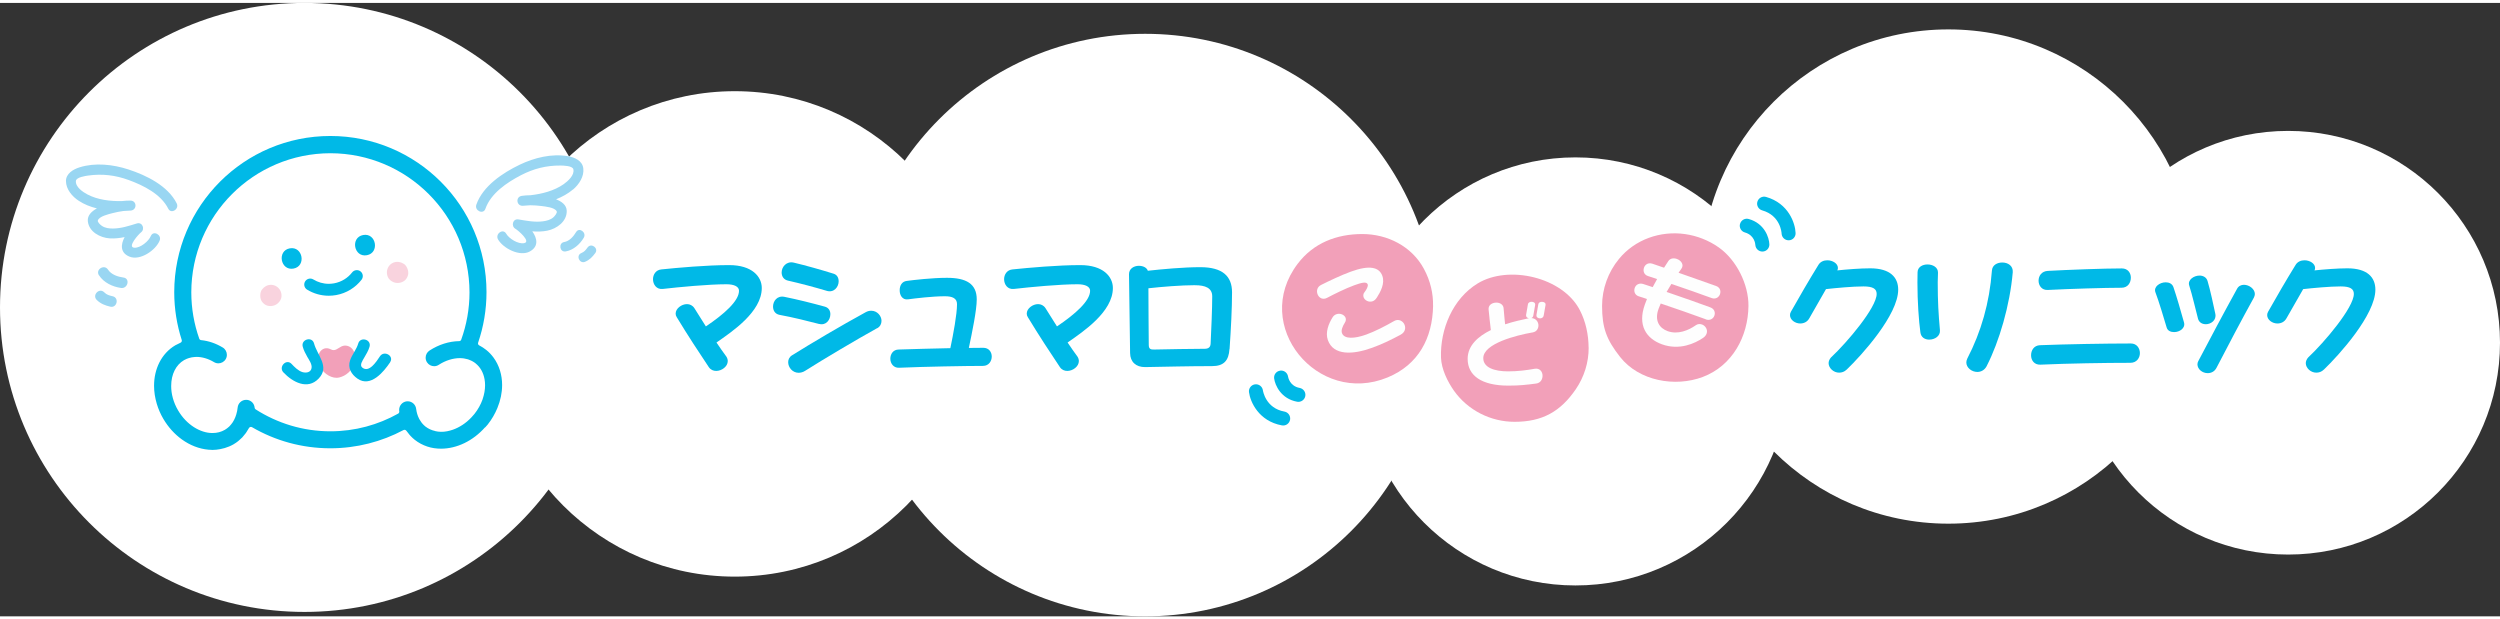 <svg id="layer2" xmlns="http://www.w3.org/2000/svg" width="327" height="81" viewBox="0 0 566.5 139">
  <rect x="0" y="0" width="566.5" height="139" fill="#333333" stroke="none"/>
  <defs>
    <style>
.cls-1{fill:#fefefe;}.cls-1,.cls-2,.cls-3,.cls-4,.cls-5,.cls-6{stroke-width:0px;}.cls-2{fill:#f2a0b9;}.cls-3{fill:#f9d3de;}.cls-4{fill:#00b9e7;}.cls-5{fill:#fff;}.cls-6{fill:#99d6f2;}
</style>
  </defs>
  <g id="layer1-2">
    <circle class="cls-5" cx="69" cy="69" r="69"/>
    <circle class="cls-5" cx="166.5" cy="75" r="55"/>
    <circle class="cls-5" cx="259.5" cy="73" r="66"/>
    <circle class="cls-5" cx="357" cy="83.5" r="48.5"/>
    <circle class="cls-5" cx="441.5" cy="62" r="56"/>
    <circle class="cls-5" cx="518.5" cy="77" r="48"/>
    <path class="cls-4" d="m162.37,76.97c.75,1.12,1.51,2.21,2.23,3.18.22.34.31.7.31,1.01,0,1.23-1.37,2.23-2.62,2.23-.64,0-1.26-.25-1.68-.87-2.04-3.04-4.86-7.34-7.26-11.31-.17-.25-.25-.53-.25-.81,0-1.15,1.34-2.15,2.57-2.15.64,0,1.26.28,1.68.92.84,1.34,1.7,2.74,2.6,4.13,4.16-2.79,7.51-5.78,7.51-8.07,0-.95-1.09-1.48-2.85-1.48-4.08,0-10.75.64-14.41,1.06-1.45.17-2.23-1.03-2.23-2.21,0-1.03.64-2.09,1.87-2.21,3.8-.39,10.25-.98,15.41-.98s7.37,2.6,7.37,5.19c0,5.42-6.76,9.91-10.25,12.34Z"/>
    <path class="cls-4" d="m185.61,72.75c-2.46-.64-5.92-1.51-8.99-2.07-1.01-.2-1.45-1.01-1.45-1.87,0-1.23.92-2.54,2.57-2.21,2.93.59,6.17,1.4,9.19,2.23.87.25,1.23.95,1.23,1.7,0,1.26-.95,2.62-2.54,2.21Zm1.73-7.51c-2.71-.81-5.86-1.65-8.8-2.32-.98-.22-1.42-1-1.42-1.84,0-1.26,1.09-2.62,2.76-2.23,2.6.61,6.45,1.7,9.02,2.51.81.25,1.14.95,1.14,1.73,0,1.26-1.06,2.65-2.71,2.15Zm11.42,8.46c-4.5,2.48-12.31,7.12-16.31,9.66-.5.33-1.06.45-1.48.45-1.37,0-2.37-1.2-2.37-2.4,0-.59.25-1.17.87-1.56,4.58-2.85,10.89-6.59,16.7-9.77.45-.25.87-.33,1.26-.33,1.34,0,2.32,1.17,2.32,2.29,0,.67-.31,1.31-.98,1.68Z"/>
    <path class="cls-4" d="m222.75,82.25c-3.85,0-13.29.17-19.02.42-1.28.06-1.98-1.01-1.98-2.04s.61-2.07,1.9-2.09c3.21-.11,7.73-.22,11.7-.31.67-3.18,1.51-7.68,1.51-9.97,0-1.34-1.06-1.79-2.74-1.79-2.79,0-6.7.47-8.38.7-1.26.17-1.9-.95-1.87-2.09,0-.98.47-1.96,1.62-2.09,1.48-.2,5.75-.7,9.08-.7,4.38,0,6.76,1.34,6.76,4.89,0,2.43-1.03,7.4-1.79,11,1.34-.03,2.48-.03,3.29-.03,1.26,0,1.9.98,1.9,1.98s-.64,2.12-1.98,2.12Z"/>
    <path class="cls-4" d="m241.93,76.97c.75,1.12,1.51,2.21,2.23,3.18.22.34.31.7.31,1.01,0,1.23-1.37,2.23-2.62,2.23-.64,0-1.26-.25-1.68-.87-2.04-3.04-4.86-7.34-7.26-11.31-.17-.25-.25-.53-.25-.81,0-1.15,1.34-2.15,2.57-2.15.64,0,1.26.28,1.68.92.84,1.34,1.7,2.74,2.6,4.13,4.16-2.79,7.51-5.78,7.51-8.07,0-.95-1.09-1.48-2.85-1.48-4.08,0-10.75.64-14.41,1.06-1.45.17-2.23-1.03-2.23-2.21,0-1.03.64-2.09,1.87-2.21,3.8-.39,10.25-.98,15.41-.98s7.37,2.6,7.37,5.19c0,5.42-6.76,9.91-10.25,12.34Z"/>
    <path class="cls-4" d="m278.6,78.42c-.17,2.62-1.26,3.88-3.96,3.88-5.33,0-10.44.14-15.13.22-2.12.03-3.41-1.2-3.43-3.18-.06-5.81-.22-14.38-.25-17.87,0-1.26,1.12-1.9,2.23-1.9.95,0,1.79.39,2.04,1.12,3.29-.36,8.07-.81,11.9-.81,5.08,0,7.18,2.09,7.18,5.7s-.25,8.35-.56,12.85Zm-7.79-14.46c-3.1,0-7.57.36-10.58.7,0,3.99.06,9.83.08,12.82,0,.98.45,1.09,1.31,1.06,3.24-.06,8.18-.17,11.37-.17.92,0,1.31-.42,1.34-1.2.14-2.82.36-7.99.36-10.69,0-1.9-1.59-2.51-3.88-2.51Z"/>
    <path class="cls-4" d="m418.46,83.08c-.53.53-1.15.7-1.73.7-1.26,0-2.37-1.06-2.37-2.15,0-.39.17-.87.53-1.28,3.71-3.46,10.36-11.34,10.36-14.41,0-1.14-.81-1.7-2.99-1.7-2.43,0-6.25.36-8.49.61-1.2,2.07-2.4,4.19-3.77,6.59-.47.87-1.29,1.2-2.07,1.2-1.17,0-2.32-.84-2.32-1.9,0-.25.06-.5.22-.78,2.12-3.74,3.88-6.79,6.23-10.61.45-.73,1.23-1.03,2.01-1.03,1.2,0,2.4.73,2.4,1.73,0,.2-.03.36-.14.56,2.15-.22,5.16-.47,7.46-.47,4.55,0,6.34,2.07,6.34,4.83,0,5.72-8.24,14.83-11.67,18.12Z"/>
    <path class="cls-4" d="m437.2,76.3c-1,0-1.9-.5-2.04-1.65-.36-2.62-.67-6.93-.67-11.31,0-.81.03-1.51.03-2.32.03-1.2,1.14-1.76,2.26-1.76,1.17,0,2.4.64,2.37,1.87,0,.67-.06,1.37-.06,2.15,0,4.44.17,7.18.5,10.86.14,1.34-1.17,2.15-2.4,2.15Zm13.01,5.95c-.5.98-1.34,1.37-2.15,1.37-1.26,0-2.49-.95-2.49-2.15,0-.25.06-.56.22-.89,3.13-6.03,5.03-12.62,5.58-19.94.08-1.26,1.23-1.82,2.35-1.82,1.28,0,2.48.75,2.37,2.21-.64,7.46-3.07,15.72-5.89,21.22Z"/>
    <path class="cls-4" d="m482.74,81.55c-5.7,0-14.16.14-20.38.42-1.4.06-2.12-1-2.12-2.12s.64-2.23,2.01-2.29c5.58-.22,14.86-.39,20.61-.39,1.34,0,2.04,1.09,2.04,2.18s-.73,2.2-2.15,2.2Zm-2.01-17.01c-3.74,0-11.73.25-16.7.5-1.37.08-2.09-1.01-2.09-2.09s.67-2.15,2.09-2.23c4.61-.25,12.73-.56,16.78-.56,1.37,0,2.04,1.03,2.04,2.09,0,1.14-.67,2.29-2.12,2.29Z"/>
    <path class="cls-4" d="m492.66,74.59c-.75,0-1.48-.28-1.7-1.06-.59-1.98-1.76-5.92-2.54-7.96-.47-1.26,1.01-2.26,2.32-2.26.78,0,1.48.31,1.76,1.09.7,2.04,1.73,5.58,2.4,8.01.36,1.29-1,2.18-2.23,2.18Zm7.15-1.79c-.75,0-1.48-.36-1.73-1.2-.47-1.73-1.31-5.45-2.01-7.59-.39-1.23,1.03-2.23,2.35-2.23.75,0,1.56.36,1.81,1.23.61,2.01,1.4,5.72,1.76,7.43.31,1.45-.98,2.37-2.18,2.37Zm10.92-6.03c-2.37,4.27-6.34,11.76-8.46,15.89-.45.89-1.23,1.23-2.01,1.23-1.2,0-2.32-.89-2.32-2.01,0-.25.08-.5.2-.73,2.46-4.69,5.86-11.09,8.77-16.36.33-.64.95-.92,1.56-.92,1.2,0,2.48.95,2.48,2.09,0,.25-.08.53-.22.81Z"/>
    <path class="cls-4" d="m526.59,83.08c-.53.53-1.14.7-1.73.7-1.26,0-2.37-1.06-2.37-2.15,0-.39.17-.87.53-1.28,3.71-3.46,10.36-11.34,10.36-14.41,0-1.14-.81-1.7-2.99-1.7-2.43,0-6.25.36-8.49.61-1.2,2.07-2.4,4.19-3.77,6.59-.47.87-1.28,1.2-2.07,1.2-1.17,0-2.32-.84-2.32-1.9,0-.25.06-.5.22-.78,2.12-3.74,3.88-6.79,6.23-10.61.45-.73,1.23-1.03,2.01-1.03,1.2,0,2.4.73,2.4,1.73,0,.2-.03.36-.14.56,2.15-.22,5.17-.47,7.46-.47,4.55,0,6.34,2.07,6.34,4.83,0,5.72-8.24,14.83-11.67,18.12Z"/>
    <path class="cls-2" d="m324.74,68.65c-.14,7.29-3.3,13.31-10.3,16.21-15.86,6.55-31.01-11.75-20.38-25.76,3.57-4.7,8.79-6.72,14.61-6.73,5.71-.01,11.24,2.77,13.99,7.89,1.49,2.76,2.12,5.62,2.07,8.39Z"/>
    <path class="cls-2" d="m359.99,78.1c.02,3.35-1.02,6.66-2.91,9.43-3.49,5.1-7.62,7.39-13.88,7.39-5.41,0-10.58-2.61-13.72-7.03-1.47-2.08-2.86-4.93-2.95-7.52-.21-6.41,2.66-13.37,8.32-16.81,6.99-4.25,19.26-1.44,23.14,6.05,1.35,2.6,1.97,5.58,1.99,8.5Z"/>
    <path class="cls-2" d="m396.2,68.65c-.07,6.96-3.66,13.57-10.34,16.1-6.3,2.38-14.47.91-18.75-4.53-3.08-3.92-4.08-6.59-4.08-11.57,0-3.87,1.38-7.66,3.83-10.64,3.62-4.41,9.37-6.43,14.98-5.63,2.72.39,5.35,1.42,7.6,3,4.07,2.86,6.81,8.44,6.76,13.28Z"/>
    <path class="cls-1" d="m311.95,66.82c-.26.41-.57.66-.91.78-.86.31-1.78-.19-2.04-.88-.12-.34-.12-.77.16-1.12.46-.6.92-1.37.76-1.83-.25-.7-1.49-.36-3.08.22-2.03.74-4.63,2.05-6.13,2.84-1.01.53-1.86-.02-2.16-.84-.27-.74-.09-1.62.78-2.07,1.74-.88,4.57-2.23,6.8-3.04,4.21-1.53,6.38-1.01,7.1.94.64,1.76-.42,3.68-1.27,5Zm5.4,8.38c-2.18,1.15-3.91,2.03-6.41,2.94-4.43,1.61-8.77,1.79-10.04-1.72-.64-1.75.18-3.79,1.09-5.21.21-.35.52-.55.84-.67.82-.3,1.82.11,2.08.82.12.32.08.72-.17,1.1-.49.77-.89,1.7-.65,2.36.51,1.4,2.84,1.29,5.5.33,2.07-.75,4.37-1.95,6.32-3.07,1.02-.6,2.07.04,2.38.9.28.78.09,1.66-.93,2.21Z"/>
    <path class="cls-1" d="m348.08,86.25c-2.12.28-3.76.47-6.28.47-6.07,0-9.23-2.27-9.23-6.07,0-3.01,2.36-5.09,5.26-6.52-.17-1.27-.38-3.37-.51-4.65-.11-1.04.83-1.57,1.74-1.57.81,0,1.59.42,1.66,1.29.08,1.15.25,2.72.34,3.63,1.91-.64,3.93-1.06,5.39-1.38-.38-.06-.7-.32-.64-.74.11-.72.28-1.63.42-2.42.06-.4.47-.57.83-.57.47,0,.87.25.81.72-.13.74-.3,1.74-.42,2.4-.04.3-.23.49-.45.57,1.04.04,1.61.87,1.61,1.66,0,.74-.42,1.44-1.29,1.59-3.71.64-11.21,2.53-11.21,5.84,0,2.16,2.59,2.99,5.6,2.99,2.23,0,4.16-.25,6.07-.59,1.12-.19,1.76.66,1.76,1.57,0,.83-.45,1.66-1.46,1.78Zm1.72-15.41c-.06.42-.45.64-.81.64-.45,0-.89-.25-.83-.76.11-.72.28-1.63.42-2.42.06-.4.42-.57.83-.57.47,0,.89.25.81.72-.13.74-.32,1.74-.42,2.4Z"/>
    <path class="cls-1" d="m386.52,71.68c-2.99-1.09-6.74-2.41-10.2-3.57-.18.43-.34.82-.5,1.24-.95,2.61.16,4.33,2.06,5.02,2.29.83,4.7-.14,6.41-1.35.45-.31.95-.31,1.39-.15.78.28,1.35,1.19,1.04,2.05-.12.34-.37.7-.81.99-1.83,1.23-5.34,2.89-9.33,1.44-3.51-1.28-5.58-4.27-3.84-9.05.15-.42.31-.79.46-1.21-.63-.21-1.24-.43-1.84-.6-.95-.3-1.19-1.2-.92-1.94.25-.68.96-1.16,1.94-.85.67.22,1.37.45,2.12.7.34-.62.65-1.23,1-1.83-.69-.23-1.36-.47-2.06-.68-.97-.31-1.16-1.21-.9-1.93.25-.68.95-1.19,1.92-.86.78.28,1.67.56,2.61.9.34-.51.64-1.01.97-1.5.45-.67,1.26-.74,1.96-.48.94.34,1.65,1.3,1.01,2.2-.2.29-.42.59-.65.92,3.34,1.17,6.75,2.37,8.5,3,.94.34,1.13,1.18.88,1.88-.25.68-.97,1.18-1.87.86-2.69-.98-5.87-2.11-9.13-3.21-.37.59-.73,1.2-1.09,1.82,3.74,1.27,7.58,2.64,9.87,3.48,1,.36,1.21,1.21.95,1.91-.25.68-1.01,1.17-1.95.83Z"/>
    <path class="cls-4" d="m284.38,86.43c-.86.12-1.47.91-1.36,1.77.28,2.19,2.2,6.57,7.46,7.53.86.16,1.69-.41,1.85-1.28.16-.86-.42-1.69-1.28-1.85-4.25-.77-4.85-4.65-4.88-4.82-.12-.86-.92-1.47-1.79-1.35Z"/>
    <path class="cls-4" d="m290.07,83.33c-.86.12-1.46.9-1.35,1.76.2,1.53,1.54,4.61,5.21,5.28.86.16,1.69-.42,1.85-1.28.16-.86-.42-1.69-1.28-1.85-2.23-.41-2.59-2.35-2.63-2.58-.13-.86-.93-1.46-1.79-1.34Z"/>
    <path class="cls-4" d="m398.22,45.05c-.24.84.25,1.72,1.1,1.96,4.15,1.18,4.39,5.1,4.39,5.26.04.87.78,1.55,1.65,1.52.87-.03,1.55-.76,1.52-1.63-.07-2.2-1.57-6.75-6.7-8.2-.84-.24-1.72.25-1.96,1.1Z"/>
    <path class="cls-4" d="m394.29,50.05c-.24.84.25,1.72,1.1,1.96,2.18.62,2.36,2.59,2.37,2.82.05.87.79,1.54,1.66,1.51.87-.04,1.54-.76,1.52-1.63-.05-1.55-1.09-4.74-4.68-5.75-.84-.24-1.72.25-1.96,1.1Z"/>
    <path class="cls-3" d="m63.8,66.43c-.02.63-.37,1.21-.82,1.62-.8.75-2.23.89-3.1.18-.42-.34-.73-.74-.84-1.29,0,0,0,0,0-.01,0,0,0,0,0-.01,0,0,0,0,0,0-.02-.08-.04-.17-.05-.25-.05-.6,0-1.27.4-1.75.38-.45.41-.46.89-.77.18-.11.52-.2.65-.23.6-.14,1.33.02,1.82.38.7.51,1.07,1.26,1.04,2.13Z"/>
    <path class="cls-3" d="m87.86,62.06c.24.58.77,1,1.34,1.23,1.01.42,2.4.05,2.96-.92.28-.47.42-.95.33-1.5,0,0,0,0,0-.01,0,0,0,0,0-.01,0,0,0,0,0,0-.01-.09-.02-.17-.04-.25-.16-.58-.44-1.19-.99-1.5-.51-.29-.54-.29-1.11-.41-.2-.04-.56,0-.69.01-.61.08-1.24.48-1.57.99-.47.73-.55,1.56-.22,2.36Z"/>
    <path class="cls-4" d="m65.67,55.61c2.96-.53,3.79,4.05.83,4.59-2.95.53-3.78-4.05-.83-4.59Z"/>
    <path class="cls-4" d="m82.3,52.59c-2.96.54-2.12,5.12.83,4.58,2.95-.54,2.12-5.12-.83-4.58Z"/>
    <path class="cls-2" d="m77.89,77.68c-.18.03-.36.09-.53.17-.82.39-1.42,1.17-2.4.65-1-.53-2.02-.23-2.59.79-.62,1.12-.36,2.36.27,3.39.82,1.36,2.61,2.59,4.25,2.19.76-.19,1.44-.54,2.05-1.09.75-.67,1.07-1.51,1.38-2.47.28-.87.17-1.87-.3-2.64-.46-.74-1.3-1.13-2.13-1Z"/>
    <path class="cls-4" d="m72.21,85.12c-2.52,2.64-5.9.81-7.99-1.4-1.18-1.25.66-3.18,1.84-1.93.66.7,1.5,1.56,2.45,1.86.79.24,1.91.14,2.09-.91.15-.87-.56-1.82-.96-2.53-.42-.74-.82-1.5-1.04-2.32-.44-1.66,2.12-2.4,2.56-.74.72,2.71,3.64,5.26,1.05,7.97Z"/>
    <path class="cls-4" d="m88.41,81.42c-1.46,2.17-4.42,5.79-7.4,3.72-1.39-.97-2.27-2.42-1.68-4.15.45-1.34,1.46-2.45,1.84-3.8.46-1.65,3.04-.95,2.57.71-.26.91-.76,1.71-1.23,2.52-.3.54-1.09,1.63-.45,2.18,1.57,1.35,3.28-1.4,4.04-2.53.95-1.42,3.26-.09,2.3,1.34Z"/>
    <path class="cls-6" d="m128.18,56.31c-1.37.24-1.7-1.9-.33-2.13,1.18-.2,2.11-1.27,2.69-2.25.71-1.2,2.44.09,1.74,1.28-.88,1.49-2.37,2.81-4.1,3.1Z"/>
    <path class="cls-6" d="m132.58,58.66c-1.28.53-2.14-1.44-.85-1.98.7-.29.96-.66,1.42-1.27.82-1.12,2.56.16,1.74,1.27-.64.87-1.29,1.55-2.3,1.97Z"/>
    <path class="cls-6" d="m22.42,61.72c-.85-1.32,1.22-2.59,2.06-1.28.73,1.13,2.24,1.62,3.51,1.79,1.55.21.98,2.56-.55,2.36-1.92-.26-3.94-1.21-5.01-2.88Z"/>
    <path class="cls-6" d="m21.93,67.31c-1.12-1.09.55-2.85,1.67-1.75.61.6,1.1.71,1.94.91,1.52.36.97,2.71-.55,2.36-1.17-.28-2.17-.65-3.05-1.51Z"/>
    <path class="cls-6" d="m129.84,42.27c-1.12.95-2.43,1.67-3.84,2.23,1.23.48,2.38,1.26,2.42,2.6.07,2.42-2.26,4.08-4.42,4.51-1.12.22-2.25.24-3.38.15,1.11,1.57,1.5,3.41-.54,4.55-2.25,1.26-6.02-.65-7.22-2.71-.72-1.25,1.11-2.58,1.84-1.31.65,1.13,2.71,2.4,4.05,2.15,1.7-.32-1.41-2.95-1.93-3.24-1.08-.6-.65-2.36.66-2.14,1.81.3,3.7.68,5.55.43.84-.11,1.71-.33,2.37-.91.31-.28.92-1.01.75-1.35-.43-.9-2.62-1.1-3.48-1.21-.83-.1-1.68-.17-2.52-.17-.57.06-1.14.1-1.69.12-1.45.06-1.68-2.03-.23-2.25.63-.09,1.29-.14,1.95-.14,2.65-.29,5.43-1.02,7.55-2.51.94-.67,2.51-2.04,2.19-3.38-.19-.81-2.32-.83-2.9-.84-3.22-.03-6.13.71-8.99,2.2-3.15,1.64-6.82,4.1-8.04,7.61-.48,1.37-2.53.41-2.05-.95,1.47-4.22,6.01-7.22,9.85-9.06,3.31-1.58,7.21-2.55,10.89-1.92,1.51.26,3.26.99,3.49,2.72.25,1.85-.96,3.68-2.31,4.83Z"/>
    <path class="cls-6" d="m14.94,40.4c0-1.74,1.64-2.69,3.1-3.15,3.57-1.11,7.56-.65,11.05.48,4.05,1.32,8.95,3.7,10.95,7.69.65,1.29-1.26,2.51-1.91,1.21-1.67-3.32-5.63-5.28-8.97-6.5-3.03-1.11-6.02-1.46-9.2-1.01-.57.08-2.68.38-2.76,1.21-.14,1.38,1.59,2.53,2.62,3.07,2.3,1.21,5.14,1.56,7.81,1.5.66-.08,1.31-.12,1.95-.11,1.46.02,1.51,2.12.06,2.26-.55.05-1.12.08-1.69.1-.84.11-1.67.28-2.48.49-.84.22-2.99.71-3.3,1.65-.12.36.58,1.01.93,1.24.73.49,1.62.59,2.47.59,1.86,0,3.68-.61,5.44-1.15,1.27-.39,1.92,1.3.93,2.03-.48.36-3.22,3.37-1.49,3.47,1.36.08,3.23-1.46,3.73-2.66.56-1.34,2.55-.27,1.99,1.06-.92,2.21-4.41,4.58-6.8,3.63-2.18-.87-2.03-2.74-1.13-4.44-1.11.23-2.24.36-3.37.29-2.19-.14-4.72-1.48-4.97-3.9-.13-1.32.9-2.26,2.06-2.89-1.47-.36-2.87-.91-4.09-1.71-1.49-.96-2.92-2.62-2.92-4.48Z"/>
    <path class="cls-4" d="m109.94,96.19c.21-.24.41-.44.58-.66.93-1.17,1.65-2.44,2.19-3.74.7-1.7,1.07-3.46,1.07-5.18,0,0,0,0,0-.05,0-2.23-.65-4.45-1.97-6.23-.47-.63-1.01-1.21-1.62-1.69l-.04-.03c-.23-.19-.47-.35-.72-.52-.04-.03-.11-.07-.2-.12-.19-.12-.38-.23-.57-.33-.06-.03-.07-.04-.07-.04-.23-.11-.33-.37-.25-.61,1.23-3.6,1.9-7.45,1.9-11.46,0-19.54-15.84-35.38-35.38-35.38-19.53,0-35.36,15.82-35.38,35.39h0c0,3.78.6,7.42,1.7,10.84.08.25-.04.52-.29.62-.21.08-.43.21-.68.34-.19.1-.35.16-.47.23-3.23,1.9-4.83,5.46-4.83,9.15v.05c0,1.33.21,2.7.61,4.05.35,1.17.84,2.33,1.49,3.43,1.12,1.9,2.56,3.48,4.2,4.66,1.84,1.33,3.91,2.14,6.04,2.33.31.03.61.04.91.05h.01c.57,0,1.15-.07,1.73-.18.69-.13,1.37-.32,2.02-.6.34-.15.67-.3.98-.48,0,0,0,0,.09-.06.34-.2.66-.42.96-.66.08-.06.17-.16.31-.27.23-.2.44-.39.63-.58.07-.07.15-.18.25-.3.2-.23.39-.45.55-.67.05-.08.11-.17.19-.29.17-.26.34-.52.48-.78.04-.08.05-.08.05-.08.06-.12.17-.21.31-.25.13-.04.27-.02.39.05,5.22,3.04,11.28,4.78,17.74,4.78,5.99,0,11.64-1.5,16.58-4.13.22-.12.5-.05.65.16,0,0,.02.02.09.11.2.29.42.57.66.84.08.08.14.16.21.23.29.31.6.6.93.86.87.69,1.83,1.19,2.84,1.53.07.02.16.04.28.08.17.05.33.1.48.14.14.03.3.06.47.09.13.02.23.05.31.06.13.02.28.04.45.05.14.01.25.03.34.04.08,0,.19,0,.31.01.17,0,.33.02.47.02h.02c3.6-.01,7.23-1.76,9.97-4.84Zm-11.32.82c-.43-.09-.83-.23-1.22-.41-.34-.17-.69-.36-1.01-.62-.27-.22-.51-.46-.72-.71-.07-.08-.12-.15-.16-.2-.16-.21-.3-.42-.43-.66-.03-.06-.08-.13-.13-.24-.33-.65-.55-1.38-.65-2.19-.12-.98-.95-1.71-1.92-1.71-.08,0-.15,0-.23.01-.98.12-1.7.96-1.7,1.92,0,.08,0,.15.01.24,0,0,0,.04.02.12.02.2-.08.4-.25.5-4.55,2.54-9.77,4.01-15.36,4.01-6.25,0-12.05-1.84-16.94-4.97-.13-.08-.22-.23-.23-.38-.07-.93-.79-1.69-1.75-1.78-.06,0-.12,0-.18,0-.98,0-1.83.75-1.92,1.76-.03.27-.07.54-.12.81,0,.03-.01.05-.02.06-.19.92-.51,1.72-.95,2.41-.02.03-.03.05-.06.09-.22.32-.46.61-.72.88-.06.05-.1.08-.11.1-.27.25-.57.48-.91.68-.84.49-1.78.73-2.79.73h-.06c-2.67,0-5.83-1.83-7.75-5.12-.54-.91-.93-1.85-1.19-2.79-.26-.93-.38-1.85-.38-2.73,0,0,0-.02,0-.02,0-2.66,1.09-4.8,2.92-5.86.2-.11.4-.21.6-.29.12-.05.23-.09.33-.12.07-.03.16-.05.26-.08.16-.05.32-.09.48-.12.03,0,.06-.01.1-.02.19-.03.38-.06.58-.07.12,0,.27-.03.45-.03,1.27,0,2.66.39,3.98,1.18.31.19.65.28.99.28.66,0,1.3-.34,1.66-.94.19-.31.27-.65.27-.99,0-.66-.34-1.3-.94-1.66-1.53-.92-3.2-1.5-4.9-1.67-.19-.02-.36-.15-.42-.33-1.16-3.29-1.8-6.82-1.8-10.51.03-17.4,14.11-31.48,31.52-31.51,17.4.03,31.48,14.11,31.52,31.52,0,3.77-.67,7.38-1.88,10.73-.07.2-.25.33-.46.33-2.31.03-4.63.78-6.72,2.13-.57.37-.88.99-.88,1.62,0,.36.1.72.31,1.05.37.57.99.88,1.62.88.35,0,.69-.09,1.01-.29,0,0,.02-.01.03-.02,1.56-1.01,3.24-1.51,4.75-1.52h.02,0c.65,0,1.27.1,1.84.27.12.04.22.08.29.11.17.07.35.14.52.22.07.04.15.07.23.12.23.13.46.27.72.48,0,0-.01-.02-.02-.02l.04.04s-.01,0-.02-.01c1.06.85,1.75,2.09,2.01,3.57.08.43.12.88.12,1.37h0c0,1.01-.19,2.07-.55,3.13,0,0-.01.05-.04.13-.4,1.11-1.01,2.22-1.83,3.25-.22.28-.45.53-.68.77-1.26,1.34-2.73,2.27-4.2,2.79-.89.31-1.77.48-2.61.48v-.06l-.04.06c-.48,0-.93-.07-1.35-.16Z"/>
    <path class="cls-4" d="m69.59,64.97c-.64-.39-.84-1.22-.45-1.86h0c.39-.64,1.22-.84,1.86-.45h0c1.03.63,2.23.99,3.49.99h0c.4,0,.8-.04,1.21-.11h0c1.69-.31,3.11-1.22,4.09-2.47h0c.46-.59,1.31-.69,1.9-.24h0c.59.46.69,1.31.23,1.9h0c-1.37,1.76-3.38,3.04-5.74,3.47h0c-.57.1-1.13.15-1.69.15h0c-1.77,0-3.46-.5-4.9-1.38h0Z"/>
  </g>
</svg>

